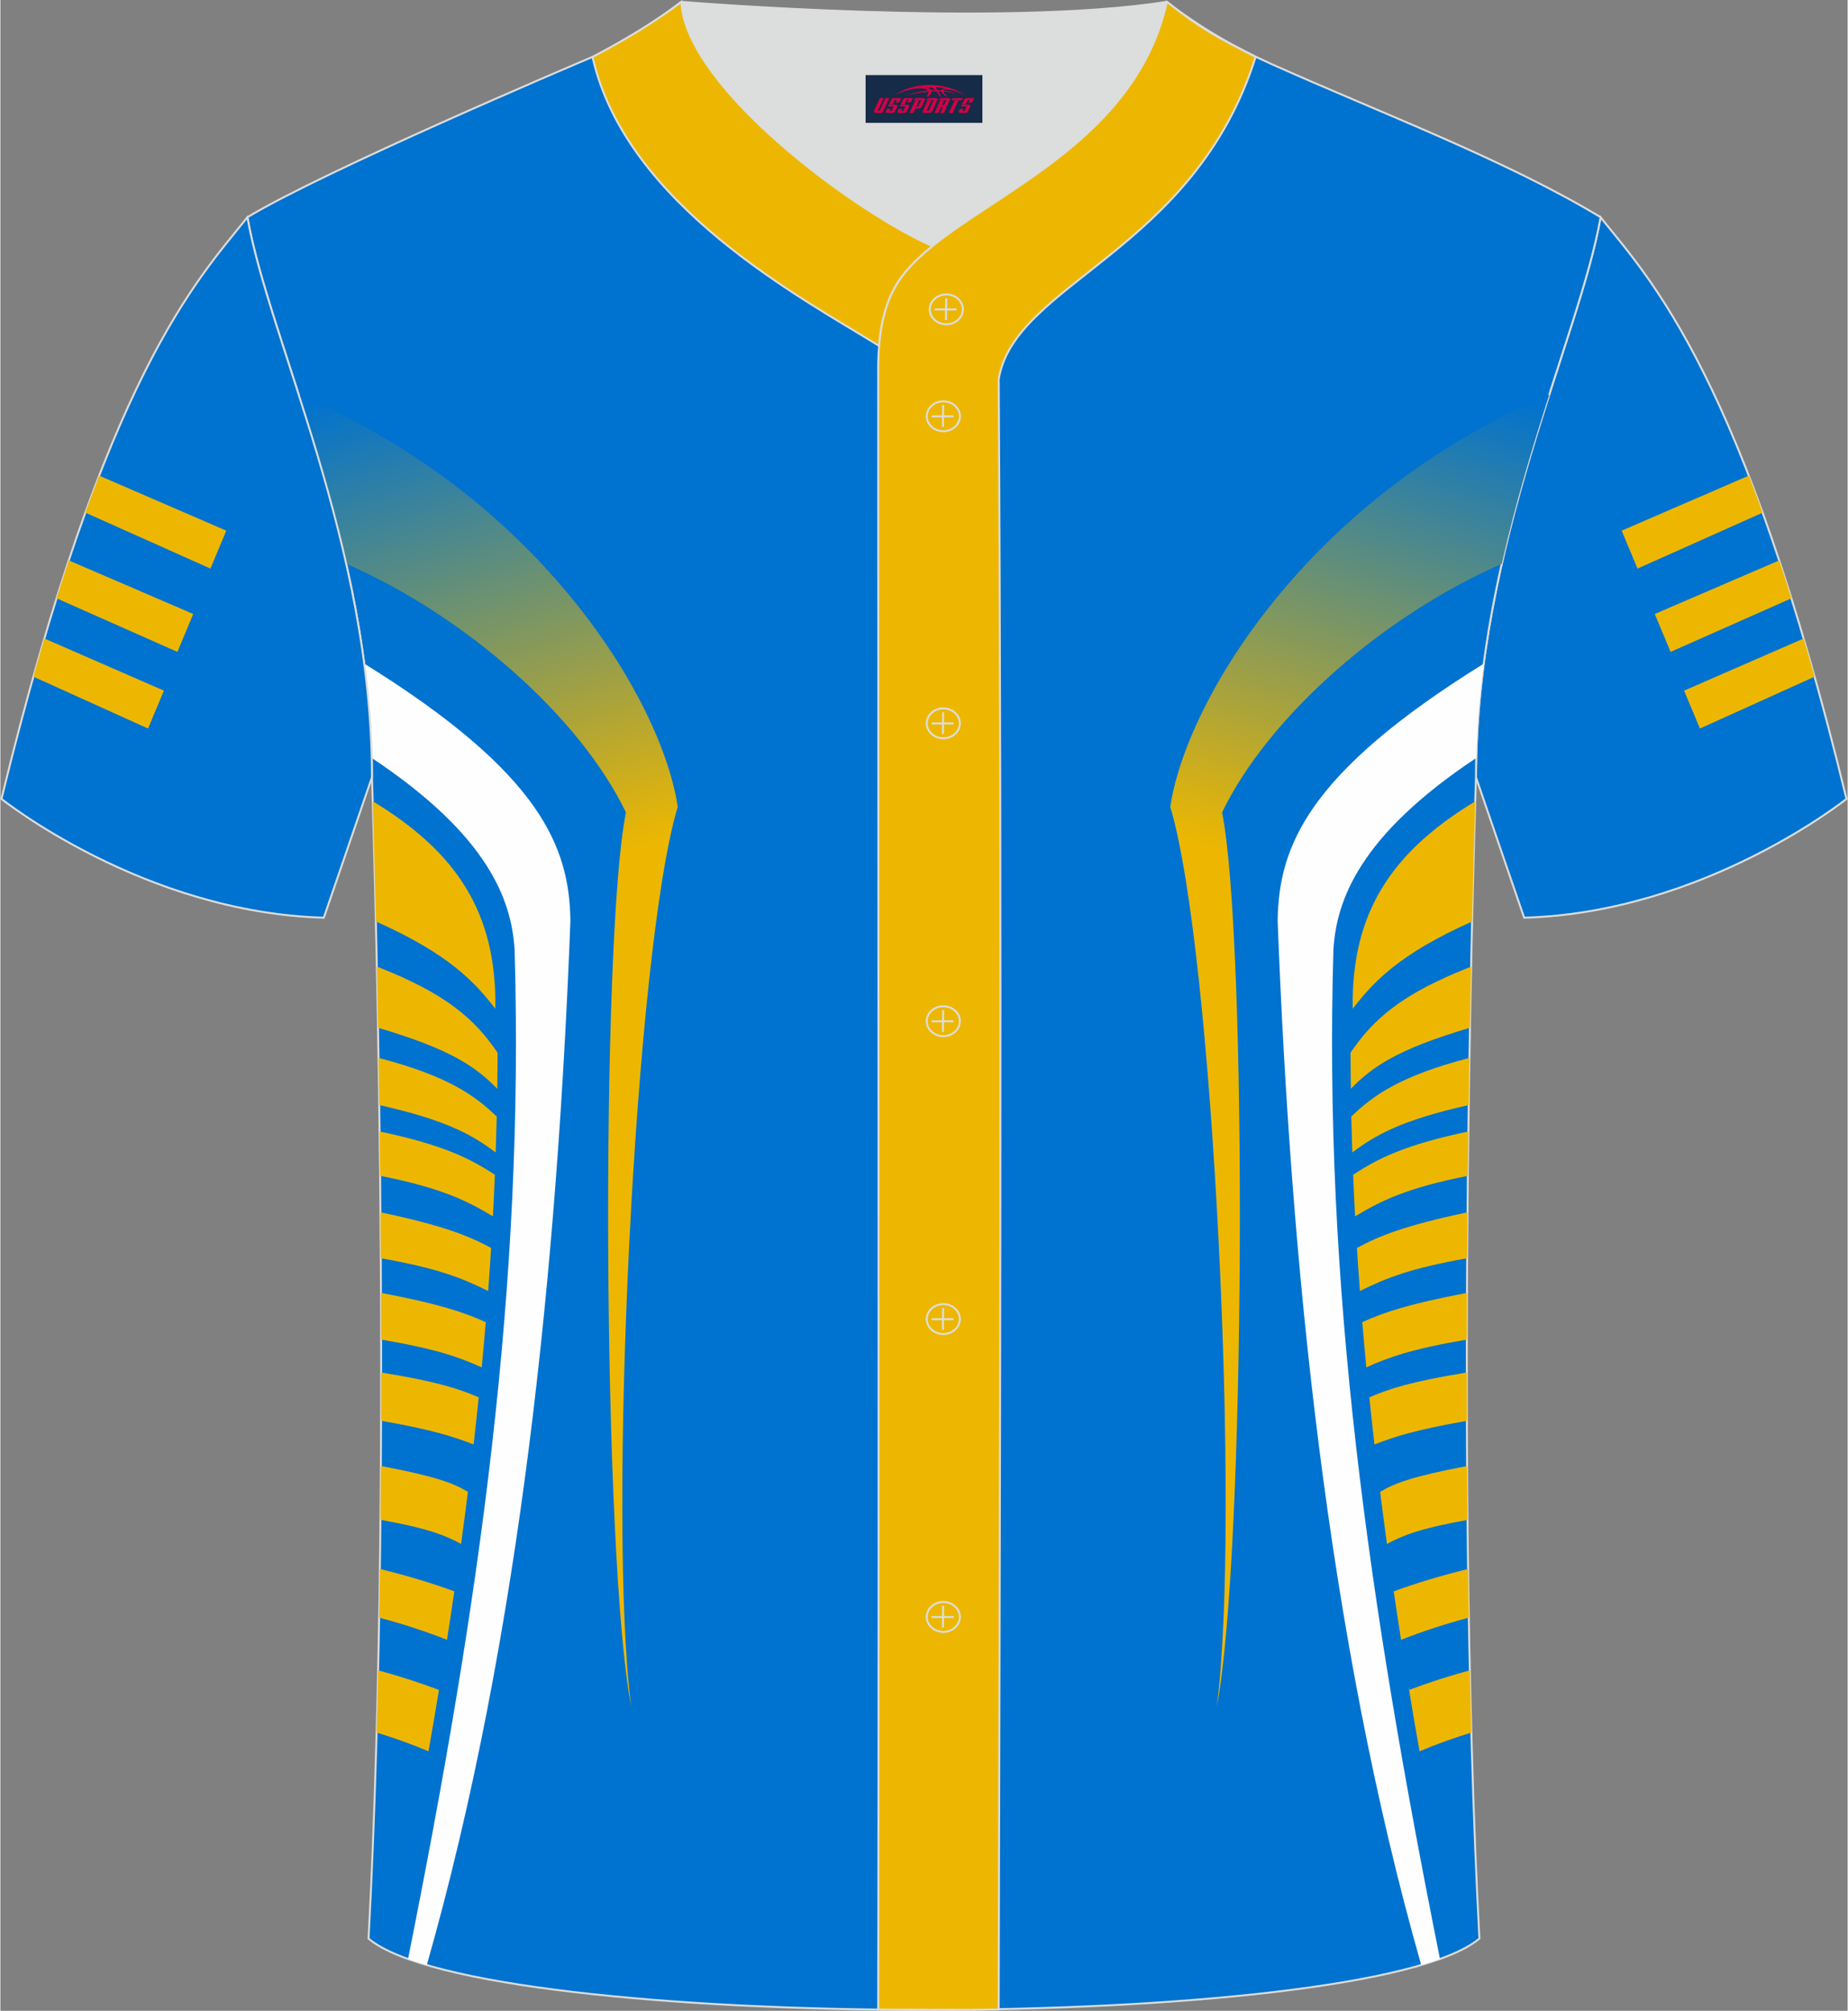 <?xml version="1.0" encoding="utf-8"?>
<!-- Generator: Adobe Illustrator 24.0.1, SVG Export Plug-In . SVG Version: 6.00 Build 0)  -->
<svg xmlns="http://www.w3.org/2000/svg" xmlns:xlink="http://www.w3.org/1999/xlink" version="1.1" id="图层_1" x="0px" y="0px" width="380.86px" height="414.34px" viewBox="0 0 379.66 413.21" enable-background="new 0 0 379.66 413.21" xml:space="preserve">
<rect x="0" y="0" width="379.66" height="413.21" fill="#808080" stroke="none"/>
<g>
	
		<path fill-rule="evenodd" clip-rule="evenodd" fill="#0072CF" stroke="#DCDDDD" stroke-width="0.4" stroke-miterlimit="22.926" d="   M328.88,44.65c10.24,12.81,29.37,32.44,50.55,119.52c0,0-29.2,23.38-66.25,24.41c0,0-7.17-20.83-9.9-28.86   C303.28,111.91,324.6,69.42,328.88,44.65z"/>
	<g>
		<path fill-rule="evenodd" clip-rule="evenodd" fill="#EDB701" d="M359.35,97.74l-26.13,11.31l3.26,7.79l25.72-11.49    C361.24,102.69,360.29,100.16,359.35,97.74z"/>
		<path fill-rule="evenodd" clip-rule="evenodd" fill="#EDB701" d="M365.6,115.16l-25.58,11.01l3.26,7.79l24.83-11.01    C367.27,120.26,366.43,117.66,365.6,115.16z"/>
		<path fill-rule="evenodd" clip-rule="evenodd" fill="#EDB701" d="M370.62,131.21l-24.57,10.71l3.26,7.79l23.57-10.66    C372.12,136.36,371.37,133.74,370.62,131.21z"/>
	</g>
	
		<path fill-rule="evenodd" clip-rule="evenodd" fill="#0072CF" stroke="#DCDDDD" stroke-width="0.4" stroke-miterlimit="22.926" d="   M75.67,398.37c5.38-101.42,0.7-238.66,0.7-238.66c0-47.82-21.33-90.3-25.6-115.07c15.77-9.52,66.73-31.17,70.91-32.94   c6.38-2.69,12.75-7.17,18.28-11.32c0,0,65.42,5.41,99.78,0c6.45,5.03,13.91,9.37,21.41,12.74c21.84,9.81,48.04,19.62,67.74,31.51   c-4.29,24.77-25.61,67.26-25.61,115.07c0,0-4.68,137.23,0.7,238.66C280.83,417.89,98.83,417.89,75.67,398.37z"/>
	<path fill-rule="evenodd" clip-rule="evenodd" fill="#EDB701" d="M77.18,189.36c15.22,6.76,20.42,12.62,24.55,17.93   c0.31-19.7-7.94-32.19-25.2-42.64C76.68,169.64,76.92,178.17,77.18,189.36z"/>
	<path fill-rule="evenodd" clip-rule="evenodd" fill="#EDB701" d="M77.38,198.63c14.2,5.52,20.18,10.83,24.81,17.71   c-0.01,2.47-0.03,4.93-0.06,7.4c-4.46-4.55-9.51-8.1-24.5-12.54C77.54,206.79,77.46,202.59,77.38,198.63z"/>
	<path fill-rule="evenodd" clip-rule="evenodd" fill="#FEFEFE" d="M76.32,155.75c24.16,16.05,28.72,29.36,29.36,39.34   c2.04,69.11-7.12,133.71-21.9,207.47c1.19,0.43,2.49,0.84,3.86,1.24c19.37-67.97,26.85-144.81,29.52-214.64   c-0.25-15.01-5.87-30.15-42.38-52.79C75.62,142.7,76.16,149.17,76.32,155.75z"/>
	<path fill-rule="evenodd" clip-rule="evenodd" fill="#EDB701" d="M77.72,217.39c14.31,3.73,19.83,7.75,24.29,12.05   c-0.06,2.46-0.13,4.93-0.21,7.39c-4.76-3.59-10.05-6.63-23.93-9.75C77.82,223.77,77.78,220.53,77.72,217.39z"/>
	<path fill-rule="evenodd" clip-rule="evenodd" fill="#EDB701" d="M77.94,232.51c13.01,2.73,18.55,5.53,23.69,8.89   c-0.12,2.85-0.25,5.7-0.4,8.55c-5.26-3.16-10.61-5.85-23.19-8.33C78.02,238.53,77.98,235.49,77.94,232.51z"/>
	<path fill-rule="evenodd" clip-rule="evenodd" fill="#EDB701" d="M78.12,249.12c12.9,2.71,18.1,4.83,22.74,7.32   c-0.18,2.95-0.39,5.91-0.61,8.86c-5.58-2.77-10.29-4.63-22.07-6.75C78.17,255.35,78.15,252.21,78.12,249.12z"/>
	<path fill-rule="evenodd" clip-rule="evenodd" fill="#EDB701" d="M78.23,265.68c11.98,2.26,17.03,3.99,21.53,6.01   c-0.26,3.1-0.53,6.2-0.83,9.3c-4.58-2.07-9.2-3.76-20.67-5.72C78.25,272.04,78.24,268.84,78.23,265.68z"/>
	<path fill-rule="evenodd" clip-rule="evenodd" fill="#EDB701" d="M78.26,282.04c11.33,1.83,15.84,3.29,20.05,5.1   c-0.33,3.23-0.68,6.46-1.05,9.69c-4.09-1.59-8.34-3-19.02-4.87C78.26,288.63,78.26,285.33,78.26,282.04z"/>
	<path fill-rule="evenodd" clip-rule="evenodd" fill="#EDB701" d="M78.2,301.25c11.27,2.12,15.12,3.6,17.89,5.32   c-0.45,3.57-0.92,7.13-1.4,10.7c-3.24-1.76-6.81-3.21-16.57-4.96C78.15,308.61,78.18,304.92,78.2,301.25z"/>
	<path fill-rule="evenodd" clip-rule="evenodd" fill="#EDB701" d="M78,322.41c5.39,1.32,10.51,2.85,15.3,4.6   c-0.49,3.32-0.99,6.64-1.51,9.96c-4.39-1.74-9.05-3.25-13.95-4.56C77.91,329.08,77.96,325.74,78,322.41z"/>
	<path fill-rule="evenodd" clip-rule="evenodd" fill="#EDB701" d="M77.64,343.24c4.43,1.21,8.62,2.55,12.5,4.03   c-0.69,4.21-1.41,8.41-2.15,12.61c-3.41-1.44-6.98-2.72-10.67-3.85C77.45,351.78,77.55,347.52,77.64,343.24z"/>
	
		<linearGradient id="SVGID_1_" gradientUnits="userSpaceOnUse" x1="79.005" y1="335.634" x2="110.792" y2="232.613" gradientTransform="matrix(1 0 0 -1 0 413.311)">
		<stop offset="0" style="stop-color:#0072CF"/>
		<stop offset="1" style="stop-color:#EDB701"/>
	</linearGradient>
	<path fill-rule="evenodd" clip-rule="evenodd" fill="url(#SVGID_1_)" d="M71.08,115.85c24.84,10.91,48.11,31.65,57.49,51.09l0,0   c-5.22,25.74-4.86,153.22,1.09,183.79l0,0c-4.94-37.58,0.72-155.63,9.55-184.93c-3.14-21.47-28.05-63.5-77.89-84.72   C64.71,91.7,68.27,103.39,71.08,115.85z"/>
	
		<linearGradient id="SVGID_2_" gradientUnits="userSpaceOnUse" x1="-2286.943" y1="335.63" x2="-2255.156" y2="232.609" gradientTransform="matrix(-1 0 0 -1 -1986.277 413.311)">
		<stop offset="0" style="stop-color:#0072CF"/>
		<stop offset="1" style="stop-color:#EDB701"/>
	</linearGradient>
	<path fill-rule="evenodd" clip-rule="evenodd" fill="url(#SVGID_2_)" d="M308.58,115.86c-24.84,10.91-48.11,31.65-57.49,51.09l0,0   c5.22,25.74,4.86,153.22-1.09,183.79l0,0c4.94-37.58-0.72-155.63-9.55-184.93c3.14-21.47,28.05-63.5,77.89-84.72   C314.95,91.7,311.39,103.39,308.58,115.86z"/>
	<path fill-rule="evenodd" clip-rule="evenodd" fill="#EDB701" d="M302.48,189.37c-15.22,6.76-20.41,12.61-24.54,17.93   c-0.31-19.7,7.94-32.19,25.19-42.63C302.98,169.65,302.73,178.18,302.48,189.37z"/>
	<path fill-rule="evenodd" clip-rule="evenodd" fill="#EDB701" d="M302.28,198.64c-14.19,5.51-20.17,10.83-24.79,17.7   c0.01,2.47,0.03,4.93,0.06,7.4c4.46-4.55,9.5-8.1,24.49-12.54C302.12,206.79,302.2,202.59,302.28,198.64z"/>
	<path fill-rule="evenodd" clip-rule="evenodd" fill="#FEFEFE" d="M303.33,155.76c-24.15,16.04-28.71,29.35-29.35,39.33   c-2.04,69.11,7.12,133.7,21.9,207.46c-1.19,0.43-2.49,0.84-3.86,1.24c-19.37-67.97-26.84-144.81-29.51-214.63   c0.25-15.01,5.86-30.15,42.37-52.78C304.04,142.7,303.49,149.18,303.33,155.76z"/>
	<path fill-rule="evenodd" clip-rule="evenodd" fill="#EDB701" d="M301.93,217.39c-14.31,3.72-19.82,7.75-24.28,12.05   c0.06,2.46,0.13,4.93,0.21,7.39c4.75-3.59,10.05-6.63,23.92-9.75C301.83,223.77,301.88,220.53,301.93,217.39z"/>
	<path fill-rule="evenodd" clip-rule="evenodd" fill="#EDB701" d="M301.71,232.51c-13.01,2.73-18.54,5.53-23.68,8.89   c0.12,2.85,0.25,5.7,0.4,8.55c5.26-3.16,10.61-5.85,23.18-8.32C301.64,238.53,301.68,235.49,301.71,232.51z"/>
	<path fill-rule="evenodd" clip-rule="evenodd" fill="#EDB701" d="M301.54,249.12c-12.89,2.71-18.09,4.83-22.73,7.32   c0.18,2.95,0.39,5.91,0.61,8.86c5.58-2.77,10.28-4.62,22.06-6.75C301.49,255.36,301.51,252.22,301.54,249.12z"/>
	<path fill-rule="evenodd" clip-rule="evenodd" fill="#EDB701" d="M301.43,265.68c-11.97,2.26-17.02,3.98-21.52,6.01   c0.26,3.1,0.53,6.2,0.83,9.3c4.58-2.07,9.19-3.76,20.66-5.72C301.41,272.04,301.42,268.85,301.43,265.68z"/>
	<path fill-rule="evenodd" clip-rule="evenodd" fill="#EDB701" d="M301.4,282.04c-11.32,1.83-15.83,3.29-20.04,5.1   c0.33,3.23,0.68,6.46,1.05,9.69c4.08-1.59,8.33-2.99,19.01-4.86C301.4,288.64,301.4,285.33,301.4,282.04z"/>
	<path fill-rule="evenodd" clip-rule="evenodd" fill="#EDB701" d="M301.46,301.26c-11.26,2.12-15.11,3.6-17.88,5.32   c0.45,3.57,0.92,7.13,1.4,10.7c3.24-1.76,6.81-3.21,16.56-4.95C301.51,308.61,301.48,304.93,301.46,301.26z"/>
	<path fill-rule="evenodd" clip-rule="evenodd" fill="#EDB701" d="M301.66,322.41c-5.39,1.32-10.5,2.85-15.29,4.6   c0.49,3.32,0.99,6.64,1.51,9.96c4.39-1.73,9.05-3.25,13.94-4.56C301.75,329.08,301.7,325.74,301.66,322.41z"/>
	<path fill-rule="evenodd" clip-rule="evenodd" fill="#EDB701" d="M302.02,343.24c-4.43,1.21-8.61,2.55-12.49,4.03   c0.69,4.21,1.41,8.41,2.15,12.61c3.41-1.44,6.97-2.72,10.66-3.85C302.21,351.79,302.11,347.52,302.02,343.24z"/>
	
		<path fill-rule="evenodd" clip-rule="evenodd" fill="#0072CF" stroke="#DCDDDD" stroke-width="0.4" stroke-miterlimit="22.926" d="   M50.77,44.65C40.52,57.46,21.4,77.09,0.22,164.17c0,0,29.2,23.38,66.25,24.41c0,0,7.17-20.83,9.9-28.86   C76.37,111.91,55.05,69.42,50.77,44.65z"/>
	<g>
		<path fill-rule="evenodd" clip-rule="evenodd" fill="#EDB701" d="M20.3,97.74l26.13,11.31l-3.26,7.79l-25.72-11.5    C18.42,102.69,19.36,100.16,20.3,97.74z"/>
		<path fill-rule="evenodd" clip-rule="evenodd" fill="#EDB701" d="M14.06,115.16l25.58,11.01l-3.26,7.79l-24.83-11.01    C12.39,120.26,13.23,117.66,14.06,115.16z"/>
		<path fill-rule="evenodd" clip-rule="evenodd" fill="#EDB701" d="M9.04,131.21l24.57,10.71l-3.26,7.79L6.78,139.05    C7.54,136.36,8.29,133.74,9.04,131.21z"/>
	</g>
	
		<path fill-rule="evenodd" clip-rule="evenodd" fill="#EDB701" stroke="#DCDDDD" stroke-width="0.4" stroke-miterlimit="22.926" d="   M139.96,0.39C134.08,4.8,128.2,8.27,121.7,11.7c6.82,30.45,43.15,49.63,58.89,59.37c0.43-5.16,1.57-8.98,3.2-11.92   c1.67-3.06,4.4-5.85,7.78-8.59C175.82,43.72,140.84,17.99,139.96,0.39z"/>
	
	<path fill-rule="evenodd" clip-rule="evenodd" fill="#DCDDDD" d="M191.59,50.56c14.78-11.95,42.05-22.78,48.15-50.17   c-34.36,5.41-99.78,0-99.78,0C140.84,17.99,175.83,43.73,191.59,50.56z"/>
	
		<path fill-rule="evenodd" clip-rule="evenodd" fill="#EDB701" stroke="#DCDDDD" stroke-width="0.4" stroke-miterlimit="22.926" d="   M257.99,11.7c-7.73-3.98-10.62-5.35-18.25-11.31c-7.49,33.66-46.97,42.31-55.94,58.76c-2.05,3.69-3.31,8.75-3.39,16.1   c0,112.61,0.19,225.1,0,337.71c8.35,0,16.42,0.13,24.77-0.03c0.26-111.61,0.66-223.45,0.01-335.04   C208.46,58.1,245.33,51.76,257.99,11.7z"/>
	<path fill="none" stroke="#DCDDDD" stroke-width="0.4" stroke-miterlimit="22.926" d="M194.42,66.64c1.87,0,3.4-1.38,3.4-3.07   c0-1.7-1.54-3.07-3.4-3.07c-1.87,0-3.4,1.38-3.4,3.07C191.02,65.27,192.55,66.64,194.42,66.64z"/>
	
		<line fill="none" stroke="#DCDDDD" stroke-width="0.4" stroke-miterlimit="22.926" x1="194.41" y1="61.28" x2="194.35" y2="65.76"/>
	
		<line fill="none" stroke="#DCDDDD" stroke-width="0.4" stroke-miterlimit="22.926" x1="192.01" y1="63.58" x2="196.53" y2="63.58"/>
	<path fill="none" stroke="#DCDDDD" stroke-width="0.4" stroke-miterlimit="22.926" d="M193.8,88.61c1.87,0,3.4-1.38,3.4-3.07   s-1.54-3.07-3.4-3.07c-1.87,0-3.4,1.38-3.4,3.07C190.39,87.23,191.92,88.61,193.8,88.61z"/>
	
		<line fill="none" stroke="#DCDDDD" stroke-width="0.4" stroke-miterlimit="22.926" x1="193.77" y1="83.25" x2="193.72" y2="87.72"/>
	
		<line fill="none" stroke="#DCDDDD" stroke-width="0.4" stroke-miterlimit="22.926" x1="191.39" y1="85.55" x2="195.9" y2="85.55"/>
	<path fill="none" stroke="#DCDDDD" stroke-width="0.4" stroke-miterlimit="22.926" d="M193.8,151.71c1.87,0,3.4-1.38,3.4-3.07   s-1.54-3.07-3.4-3.07c-1.87,0-3.4,1.38-3.4,3.07C190.39,150.33,191.92,151.71,193.8,151.71z"/>
	
		<line fill="none" stroke="#DCDDDD" stroke-width="0.4" stroke-miterlimit="22.926" x1="193.77" y1="146.36" x2="193.72" y2="150.83"/>
	
		<line fill="none" stroke="#DCDDDD" stroke-width="0.4" stroke-miterlimit="22.926" x1="191.39" y1="148.66" x2="195.9" y2="148.66"/>
	<path fill="none" stroke="#DCDDDD" stroke-width="0.4" stroke-miterlimit="22.926" d="M193.8,212.92c1.87,0,3.4-1.38,3.4-3.07   s-1.54-3.07-3.4-3.07c-1.87,0-3.4,1.37-3.4,3.07C190.39,211.54,191.92,212.92,193.8,212.92z"/>
	
		<line fill="none" stroke="#DCDDDD" stroke-width="0.4" stroke-miterlimit="22.926" x1="193.77" y1="207.57" x2="193.72" y2="212.05"/>
	
		<line fill="none" stroke="#DCDDDD" stroke-width="0.4" stroke-miterlimit="22.926" x1="191.39" y1="209.87" x2="195.9" y2="209.87"/>
	<path fill="none" stroke="#DCDDDD" stroke-width="0.4" stroke-miterlimit="22.926" d="M193.8,274.13c1.87,0,3.4-1.37,3.4-3.07   c0-1.69-1.54-3.07-3.4-3.07c-1.87,0-3.4,1.38-3.4,3.07C190.39,272.75,191.92,274.13,193.8,274.13z"/>
	
		<line fill="none" stroke="#DCDDDD" stroke-width="0.4" stroke-miterlimit="22.926" x1="193.77" y1="268.78" x2="193.72" y2="273.26"/>
	
		<line fill="none" stroke="#DCDDDD" stroke-width="0.4" stroke-miterlimit="22.926" x1="191.39" y1="271.08" x2="195.9" y2="271.08"/>
	<path fill="none" stroke="#DCDDDD" stroke-width="0.4" stroke-miterlimit="22.926" d="M193.8,335.34c1.87,0,3.4-1.38,3.4-3.07   s-1.54-3.07-3.4-3.07c-1.87,0-3.4,1.38-3.4,3.07C190.39,333.96,191.92,335.34,193.8,335.34z"/>
	
		<line fill="none" stroke="#DCDDDD" stroke-width="0.4" stroke-miterlimit="22.926" x1="193.77" y1="329.99" x2="193.72" y2="334.47"/>
	
		<line fill="none" stroke="#DCDDDD" stroke-width="0.4" stroke-miterlimit="22.926" x1="191.39" y1="332.29" x2="195.9" y2="332.29"/>
	
</g>
<g id="tag_logo">
	<rect y="15.43" fill="#162B48" width="24" height="9.818" x="177.83"/>
	<g>
		<path fill="#D30044" d="M193.79,18.62l0.005-0.011c0.131-0.311,1.085-0.262,2.351,0.071c0.715,0.24,1.44,0.54,2.193,0.9    c-0.218-0.147-0.447-0.289-0.682-0.42l0.011,0.005l-0.011-0.005c-1.478-0.845-3.218-1.418-5.1-1.62    c-1.282-0.115-1.658-0.082-2.411-0.055c-2.449,0.142-4.68,0.905-6.458,2.095c1.26-0.638,2.722-1.075,4.195-1.336    c1.467-0.18,2.476-0.033,2.771,0.344c-1.691,0.175-3.469,0.633-4.555,1.075c1.156-0.338,2.967-0.665,4.647-0.813    c0.016,0.251-0.115,0.567-0.415,0.96h0.475c0.376-0.382,0.584-0.725,0.595-1.004c0.333-0.022,0.66-0.033,0.971-0.033    C192.62,19.06,192.83,19.41,193.03,19.8h0.262c-0.125-0.344-0.295-0.687-0.518-1.036c0.207,0,0.393,0.005,0.567,0.011    c0.104,0.267,0.496,0.66,1.058,1.025h0.245c-0.442-0.365-0.753-0.753-0.835-1.004c1.047,0.065,1.696,0.224,2.885,0.513    C195.61,18.88,194.87,18.71,193.79,18.62z M191.35,18.53c-0.164-0.295-0.655-0.485-1.402-0.551    c0.464-0.033,0.922-0.055,1.364-0.055c0.311,0.147,0.589,0.344,0.84,0.589C191.89,18.51,191.62,18.52,191.35,18.53z M193.33,18.58c-0.224-0.016-0.458-0.027-0.715-0.044c-0.147-0.202-0.311-0.398-0.502-0.6c0.082,0,0.164,0.005,0.24,0.011    c0.72,0.033,1.429,0.125,2.138,0.273C193.82,18.18,193.44,18.34,193.33,18.58z"/>
		<path fill="#D30044" d="M180.75,20.16L179.58,22.71C179.4,23.08,179.67,23.22,180.15,23.22l0.873,0.005    c0.115,0,0.251-0.049,0.327-0.175l1.342-2.891H181.91L180.69,22.79H180.52c-0.147,0-0.185-0.033-0.147-0.125l1.156-2.504H180.75L180.75,20.16z M182.61,21.51h1.271c0.36,0,0.584,0.125,0.442,0.425L183.85,22.97C183.75,23.19,183.48,23.22,183.25,23.22H182.33c-0.267,0-0.442-0.136-0.349-0.333l0.235-0.513h0.742L182.78,22.75C182.76,22.8,182.8,22.81,182.86,22.81h0.18    c0.082,0,0.125-0.016,0.147-0.071l0.376-0.813c0.011-0.022,0.011-0.044-0.055-0.044H182.44L182.61,21.51L182.61,21.51z M183.43,21.44h-0.78l0.475-1.025c0.098-0.218,0.338-0.256,0.578-0.256H185.15L184.76,21L183.98,21.12l0.262-0.562H183.95c-0.082,0-0.12,0.016-0.147,0.071L183.43,21.44L183.43,21.44z M185.02,21.51L184.85,21.88h1.069c0.06,0,0.06,0.016,0.049,0.044    L185.59,22.74C185.57,22.79,185.53,22.81,185.45,22.81H185.27c-0.055,0-0.104-0.011-0.082-0.06l0.175-0.376H184.62L184.39,22.89C184.29,23.08,184.47,23.22,184.74,23.22h0.916c0.24,0,0.502-0.033,0.605-0.251l0.475-1.031c0.142-0.3-0.082-0.425-0.442-0.425H185.02L185.02,21.51z M185.83,21.44l0.371-0.818c0.022-0.055,0.06-0.071,0.147-0.071h0.295L186.38,21.11l0.791-0.115l0.387-0.845H186.11c-0.24,0-0.48,0.038-0.578,0.256L185.06,21.44L185.83,21.44L185.83,21.44z M188.23,21.9h0.278c0.087,0,0.153-0.022,0.202-0.115    l0.496-1.075c0.033-0.076-0.011-0.12-0.125-0.12H187.68l0.431-0.431h1.522c0.355,0,0.485,0.153,0.393,0.355l-0.676,1.445    c-0.06,0.125-0.175,0.333-0.644,0.327l-0.649-0.005L187.62,23.22H186.84l1.178-2.558h0.785L188.23,21.9L188.23,21.9z     M190.82,22.71c-0.022,0.049-0.06,0.076-0.142,0.076h-0.191c-0.082,0-0.109-0.027-0.082-0.076l0.944-2.051h-0.785l-0.987,2.138    c-0.125,0.273,0.115,0.415,0.453,0.415h0.72c0.327,0,0.649-0.071,0.769-0.322l1.085-2.384c0.093-0.202-0.06-0.355-0.415-0.355    h-1.533l-0.431,0.431h1.38c0.115,0,0.164,0.033,0.131,0.104L190.82,22.71L190.82,22.71z M193.54,21.58h0.278    c0.087,0,0.158-0.022,0.202-0.115l0.344-0.753c0.033-0.076-0.011-0.12-0.125-0.12h-1.402l0.425-0.431h1.527    c0.355,0,0.485,0.153,0.393,0.355l-0.529,1.124c-0.044,0.093-0.147,0.18-0.393,0.18c0.224,0.011,0.256,0.158,0.175,0.327    l-0.496,1.075h-0.785l0.54-1.167c0.022-0.055-0.005-0.087-0.104-0.087h-0.235L192.77,23.22h-0.785l1.178-2.558h0.785L193.54,21.58L193.54,21.58z M196.11,20.67L194.93,23.22h0.785l1.184-2.558H196.11L196.11,20.67z M197.62,20.6l0.202-0.431h-2.1l-0.295,0.431    H197.62L197.62,20.6z M197.6,21.51h1.271c0.36,0,0.584,0.125,0.442,0.425l-0.475,1.031c-0.104,0.218-0.371,0.251-0.605,0.251    h-0.916c-0.267,0-0.442-0.136-0.349-0.333l0.235-0.513h0.742L197.77,22.75c-0.022,0.049,0.022,0.06,0.082,0.06h0.18    c0.082,0,0.125-0.016,0.147-0.071l0.376-0.813c0.011-0.022,0.011-0.044-0.049-0.044h-1.069L197.6,21.51L197.6,21.51z     M198.41,21.44H197.63l0.475-1.025c0.098-0.218,0.338-0.256,0.578-0.256h1.451l-0.387,0.845l-0.791,0.115l0.262-0.562h-0.295    c-0.082,0-0.12,0.016-0.147,0.071L198.41,21.44z"/>
	</g>
</g>
</svg>
